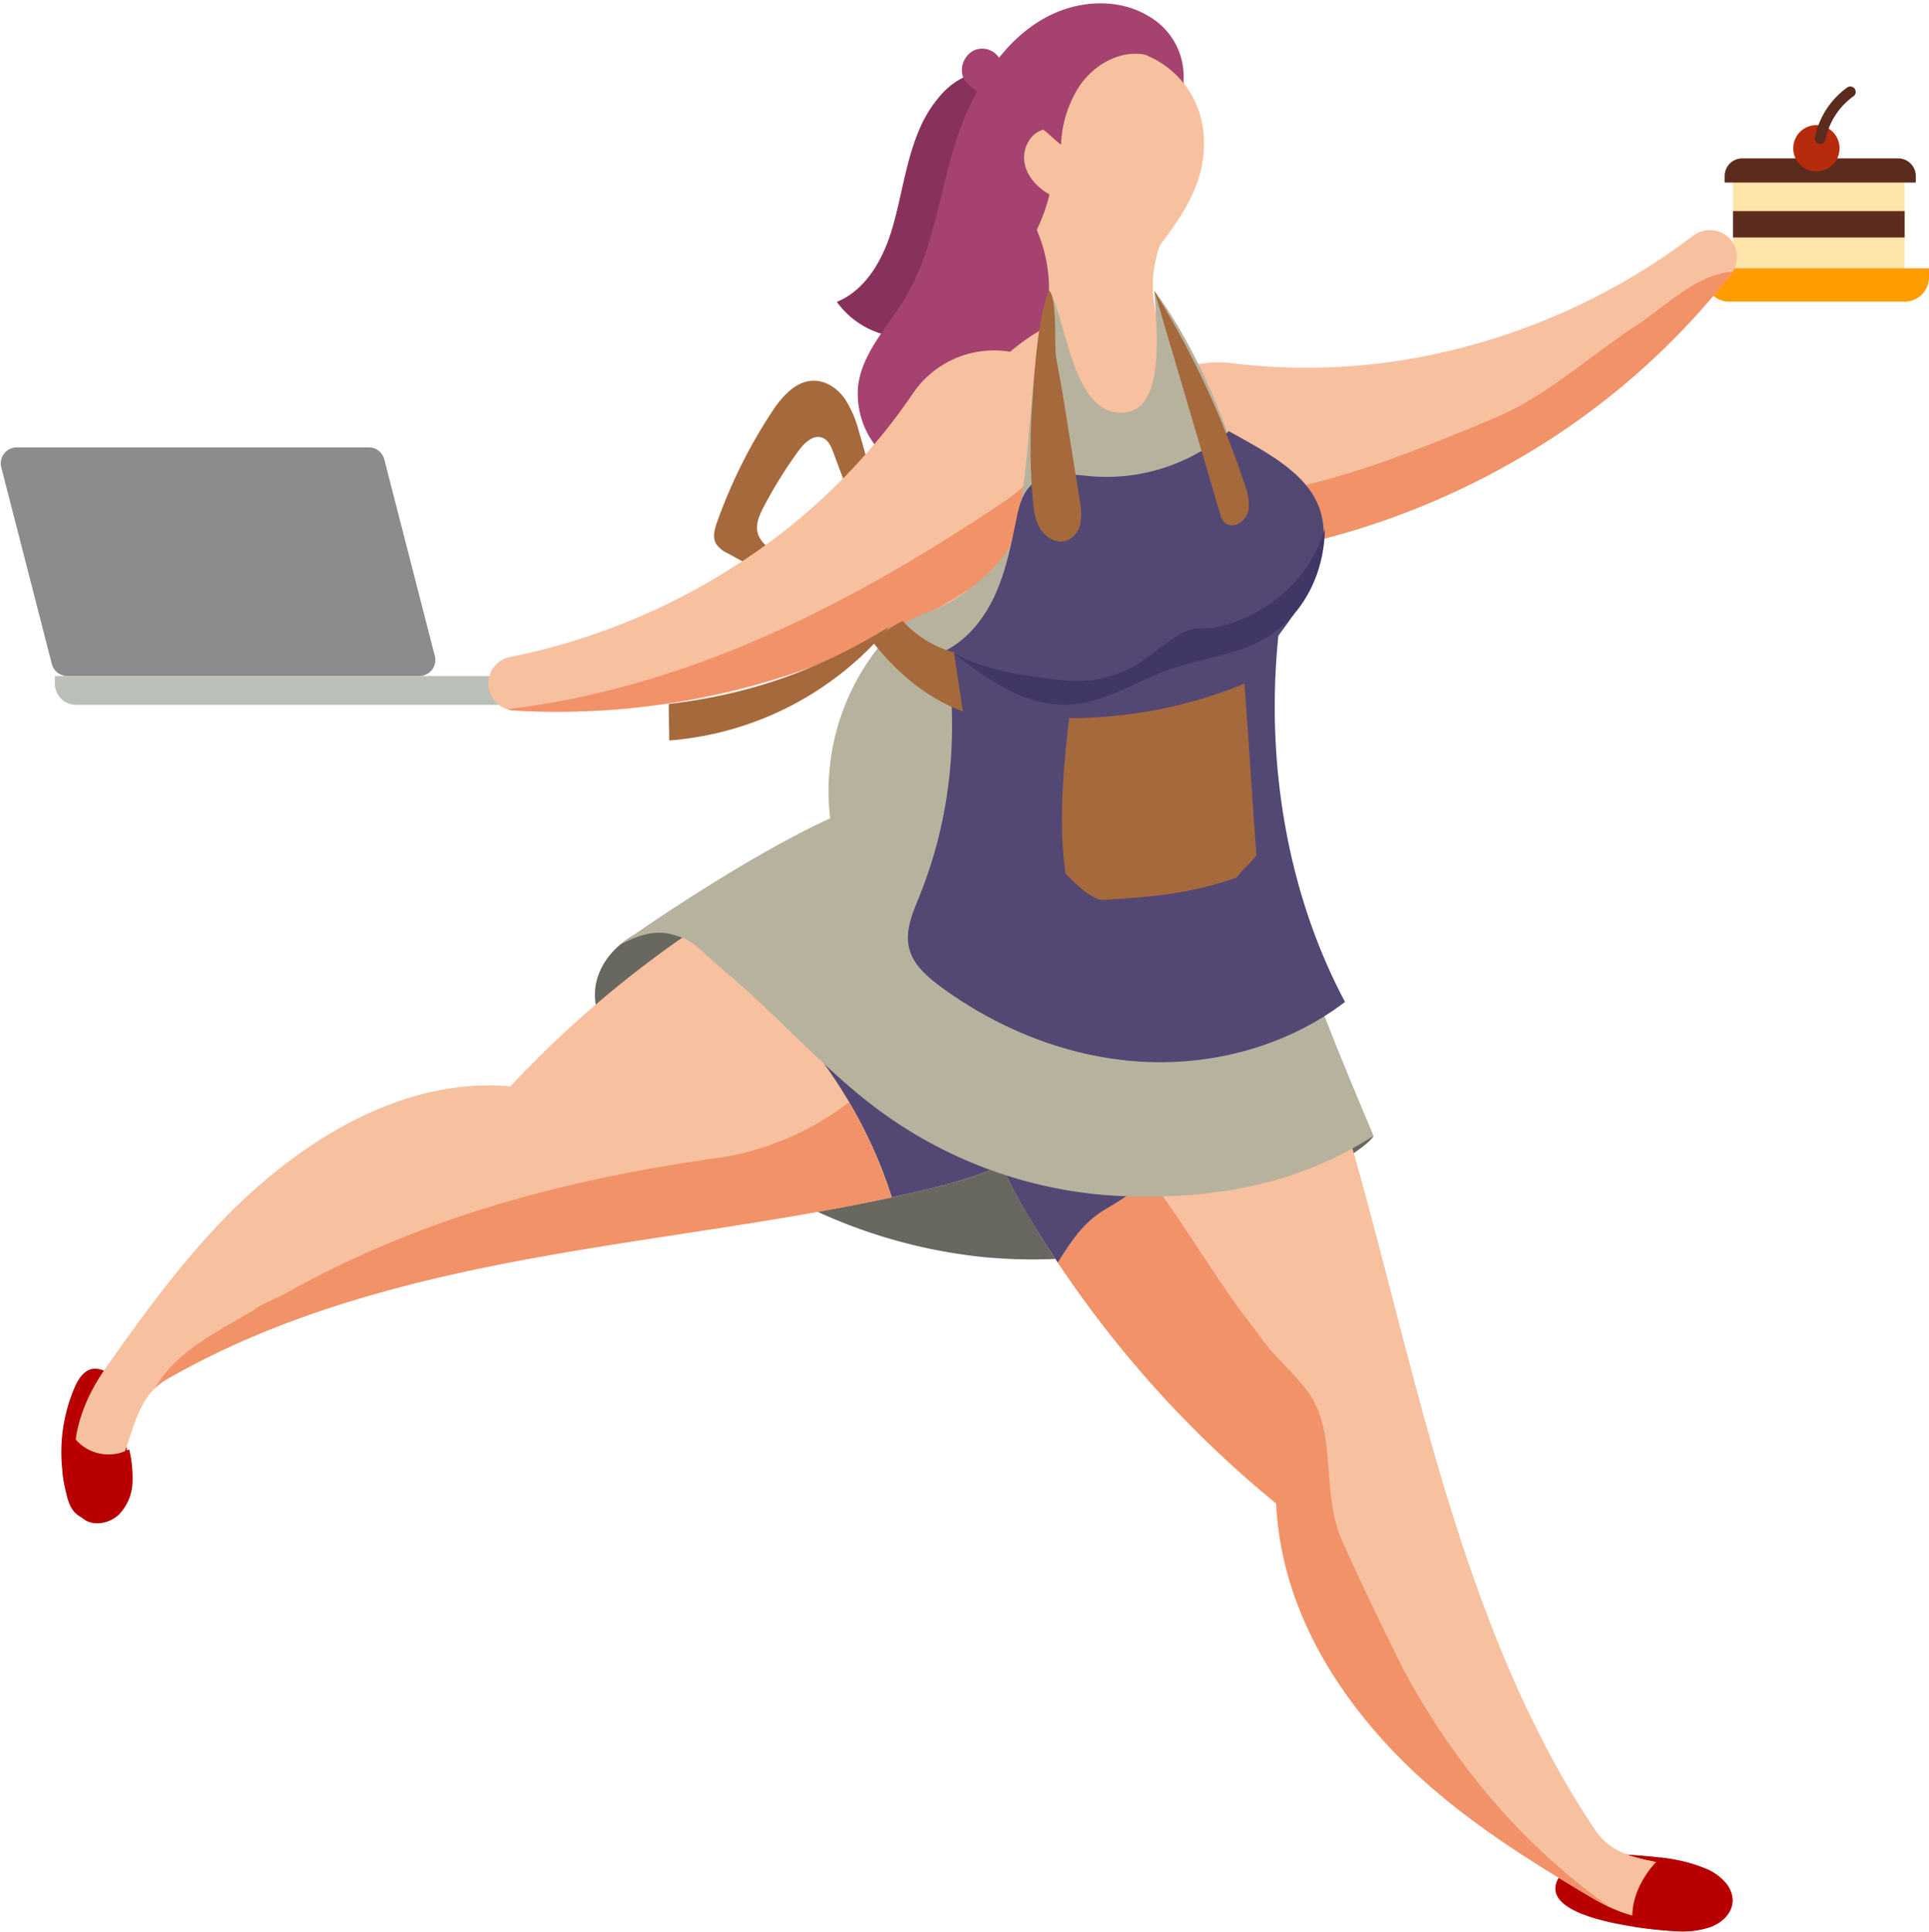 <?xml version="1.0" encoding="UTF-8"?><svg xmlns="http://www.w3.org/2000/svg" xmlns:xlink="http://www.w3.org/1999/xlink" height="513.0" preserveAspectRatio="xMidYMid meet" version="1.0" viewBox="-0.2 -0.8 512.2 513.0" width="512.2" zoomAndPan="magnify"><g><g><path d="M14.38,178.73H152.89a0,0,0,0,1,0,0v2a5.63,5.63,0,0,1-5.63,5.63H20a5.63,5.63,0,0,1-5.63-5.63v-2a0,0,0,0,1,0,0Z" fill="#babfb7"/></g><g><path d="M97.73,118H4.25a4.24,4.24,0,0,0-4.11,5.3l13.42,52.21a4.25,4.25,0,0,0,4.11,3.19h93.48a4.24,4.24,0,0,0,4.11-5.3l-13.42-52.22A4.24,4.24,0,0,0,97.73,118Z" fill="#8c8c8c"/></g><g><path d="M459.97 44.46H505.53V74.87H459.97z" fill="#fde5a9"/></g><g><path d="M452.48,70.44H512a0,0,0,0,1,0,0v2.4a6.46,6.46,0,0,1-6.46,6.46h-46.6a6.46,6.46,0,0,1-6.46-6.46v-2.4a0,0,0,0,1,0,0Z" fill="#ff9c00"/></g><g><path d="M459.97 55.25H505.53V62.26H459.97z" fill="#5e2b1f"/></g><g><path d="M462.41,41.26h41.41a4.67,4.67,0,0,1,4.67,4.67v1.74a0,0,0,0,1,0,0H457.74a0,0,0,0,1,0,0V45.93A4.67,4.67,0,0,1,462.41,41.26Z" fill="#5b2b1e"/></g><g><circle cx="482.1" cy="38.57" fill="#b52b0b" r="6.15"/></g><path d="M483.11,36a20.09,20.09,0,0,1,8-12.4" fill="none" stroke="#5b2b1e" stroke-linecap="round" stroke-linejoin="round" stroke-width="2.86"/><g><path d="M433.61,491.79c6.31.49,12.75,1,18.58,3.42a13.94,13.94,0,0,1,6.08,4.28c3.49,4.78.73,9.46-4.34,11.39a23.63,23.63,0,0,1-9.29,1.08c-5.56-.21-39.05-3.14-30.45-14.92C418.6,491,426.61,491.23,433.61,491.79Z" fill="#b80000"/></g><g><path d="M19.5,367.88c.95-2.24,2.36-4.63,4.73-5.17a5.67,5.67,0,0,1,5.51,2.46,14.61,14.61,0,0,1,2.16,5.95,142,142,0,0,1,1.75,15.55,29.67,29.67,0,0,1-.13,8.26c-1.19,5.77-8.53,10.89-13.74,6-2-1.91-2.51-5.72-3-8.29a44.48,44.48,0,0,1-.51-11.86A43.52,43.52,0,0,1,19.5,367.88Z" fill="#b80000"/></g><g><path d="M260.89,333a139.93,139.93,0,0,1-95.54-52.61c-4.06-5.22-7.91-11.27-7.56-17.88.39-7.3,6.13-13.57,13-16.22,10.19-4,22-.84,31.13,5.18s16.19,14.61,23.48,22.75c14.3,16,30.77,31.16,51.21,37.65,14.25,4.53,29.68,4.52,44.37,1.72a268.46,268.46,0,0,0,30.89-7.66,94.26,94.26,0,0,0,12.69-5.13c-1.87,3.25-13.65,9.74-16.8,11.7A141.21,141.21,0,0,1,293,332.28,136.19,136.19,0,0,1,260.89,333Z" fill="#686760"/></g><g><path d="M239,166.52A337.26,337.26,0,0,0,227.93,114a29.66,29.66,0,0,0-3.82-8.93c-1.89-2.65-4.85-4.74-8.11-4.77-5-.06-8.71,4.39-11.43,8.55a137.29,137.29,0,0,0-14.37,29c-.65,1.83-1.24,3.92-.34,5.63a7.28,7.28,0,0,0,3.17,2.64l40.84,22.39a96.62,96.62,0,0,0-26.44-21.69c-2.71-1.52-5.79-3.26-6.48-6.29-.52-2.31.55-4.65,1.64-6.75a120.3,120.3,0,0,1,9.23-14.86c1.56-2.14,4-4.47,6.45-3.44,1.53.64,2.25,2.35,2.82,3.9C227.11,135.7,233,150.22,239,166.52Z" fill="#a6693c"/></g><g><path d="M243.66,34.17c-3.29,7.93-4.46,17-6.75,25C234.56,67.54,230,76.09,222,79.36a22.72,22.72,0,0,0,24.71,8.56l11.19-43.53c1.53-5.94,3.42-12.22,7.84-16.69,2-2,5.81-3.72,2.88-6.61a10.77,10.77,0,0,0-7.91-2.67c-4.16.25-8,2.6-10.8,5.67A33.82,33.82,0,0,0,243.66,34.17Z" fill="#89315d"/></g><g><path d="M281.08,63.72c-2.17,19.07-3.21,38.93-12.19,55.9-2.39,4.52-5.72,9.06-10.64,10.42-4.06,1.13-8.39-.14-12.22-1.9a35.47,35.47,0,0,1-13.48-10.21A22.71,22.71,0,0,1,227.62,102c.93-9,7.89-15.92,12.52-23.66,9.53-15.91,9.42-36,17.87-52.5,4.1-8,10.35-15.14,18.43-19.13s18.06-4.52,26-.31c7.43,3.93,13.85,13.54,11.74,22.2-7.58-9-17.16-17-23.86-2.8C284.76,37.65,282.55,50.81,281.08,63.72Z" fill="#a5426f"/></g><g><path d="M326.56,95.61a162.91,162.91,0,0,0,63-4.51,173.22,173.22,0,0,0,59.9-29.37l.06,0a7.18,7.18,0,0,1,10,10.12,196.86,196.86,0,0,1-57.08,49.46,205.44,205.44,0,0,1-74.78,25.67l-1,.14a26,26,0,1,1-7.05-51.44A27.24,27.24,0,0,1,326.56,95.61Z" fill="#f7c09f"/></g><g><path d="M395.93,110.52c-30.53,12.72-63.53,25.93-97.09,19.77a26,26,0,0,0,27.9,16.78l1-.14a205.44,205.44,0,0,0,74.78-25.67A196.86,196.86,0,0,0,459.57,71.8a5.85,5.85,0,0,0,.34-.48c-9.77.82-17.19,8.7-25.41,14.18C421,94.36,410,104.79,395.93,110.52Z" fill="#f19268"/></g><g><path d="M422.6,503.2c-19.31-11.46-38.69-23.55-54.52-40.74s-28.25-39-29.4-64a292.6,292.6,0,0,1-64.4-74c-9.68-15.73-17.14-32.71-13.82-52.25,2.77-16.34,9.3-30.93,22.53-39,14.42-8.81,33.26-6.86,46.09,4.77,11,10,17,25.41,22,40.5,11.48,35,19.37,71.32,29.56,106.8s22.9,70.55,42.77,100c5.48,8.14,14.74,7.33,23.3,10.19a14.59,14.59,0,0,1,5.36,2.56,5.87,5.87,0,0,1,1.91,5.89c-.64,2-2.56,3.05-4.34,3.68C440.58,510.79,431,508.19,422.6,503.2Z" fill="#f7c09f"/></g><g><path d="M452.05,498a14.59,14.59,0,0,0-5.36-2.56c-8.56-2.86-17.82-2.05-23.3-10.19-19.87-29.48-32.58-64.55-42.77-100-7.78-27.09-14.22-54.7-21.95-81.8-15.62-3.46-31.7-.95-46.67,5.66-6.25,2.6-12,7.29-18.24,10.94-6.09,3.38-9.54,8.74-13.07,14.37a290,290,0,0,0,58,64c1.15,25.07,13.57,46.87,29.4,64s35.21,29.28,54.52,40.74c8.41,5,18,7.59,27,4.41,1.78-.63,3.7-1.66,4.34-3.68A5.87,5.87,0,0,0,452.05,498Z" fill="#f7c09f"/></g><g><path d="M372.47,442.55c-5.73-11.46-11-22.41-16.16-33.88-5.73-12.51-1.56-27.62-8.34-38.57-3.65-5.73-9.9-10.42-14.07-16.68-9.91-12.51-16.68-24.5-26.07-37.53a30.63,30.63,0,0,1-1.94-3.59c-4,2.43-8,5.33-12.13,7.76-6.09,3.38-9.54,8.74-13.07,14.37a290,290,0,0,0,58,64c1.15,25.07,13.57,46.87,29.4,64s35.21,29.28,54.52,40.74a49.4,49.4,0,0,0,4.61,2.42C404.32,489.41,386.07,467.88,372.47,442.55Z" fill="#f19268"/></g><g><path d="M293.76,320.06c6.26-3.65,12-8.34,18.24-10.94,15-6.61,31.05-9.12,46.67-5.66-2.39-8.39-4.89-16.74-7.61-25-4.95-15.09-11-30.54-22-40.5-12.83-11.63-31.67-13.58-46.09-4.77-13.23,8.09-19.76,22.68-22.53,39-3.32,19.54,4.14,36.52,13.82,52.25q3.12,5.07,6.41,10C284.22,328.8,287.67,323.44,293.76,320.06Z" fill="#534874"/></g><g><path d="M270.07,51.78a39.58,39.58,0,0,1,4,42.11,23.3,23.3,0,0,0,40,2.32c-9.16-9.59-10.83-25.49-3.87-36.78a47.63,47.63,0,0,1-30.12,4.44C276.86,60.52,273.36,55.13,270.07,51.78Z" fill="#f7c09f"/></g><g><path d="M262.53,97.46c7.89-7.41,17.19-14.91,28-14.66,13.07.31,23,11.73,29.65,23s12.58,24,23.95,30.41c5.24,11.81-.62,24.2-11.12,31.72,3.57,24.4,7.72,48.17-4.3,69.7-11.18,20-35.29,32-58,28.75S228.2,244.92,223,222.57s4.71-47.39,23.72-60.23c10.22-6.91,10.33-22.38,10.17-34.71-.06-5.21-.83-10.44-.26-15.61S258.74,101,262.53,97.46Z" fill="#f7c09f"/></g><g><path d="M27.94,362.35c13.24-18.81,27.05-37.6,45-52s39.51-24.68,62.43-22.7a284,284,0,0,1,76.54-58.16c15.69-8.16,32.19-13.82,49.42-7.86,14.42,5,26.69,13.7,32.08,28.61A46.14,46.14,0,0,1,282.27,298c-10.65,10.26-25.55,14.63-40,17.91-33.39,7.59-67.53,11.25-101.21,17.42s-67.36,15.06-97,32.16C35.88,370.17,35.25,380,31.4,388.6a16.87,16.87,0,0,1-3.11,5.3c-1.47,1.45-3.82,2.24-5.63,1.26s-2.39-3.08-2.69-5C18.41,380.25,22.18,370.53,27.94,362.35Z" fill="#f7c09f"/></g><g><path d="M293.38,250.22c-5.39-14.91-17.66-23.62-32.08-28.61-17.23-6-33.73-.3-49.42,7.86a281.12,281.12,0,0,0-28.7,17.17c24.42,17.49,44.38,41.81,53.43,70.49q2.85-.6,5.69-1.25c14.42-3.28,29.32-7.65,40-17.91A46.14,46.14,0,0,0,293.38,250.22Z" fill="#534874"/></g><g><path d="M191.59,306.51c-41.17,5.73-79.23,15.64-115.71,36-2.61,1.56-6.26,2.6-8.87,4.69-9.88,5.84-20.54,10.91-26,20.55a15.86,15.86,0,0,1,3-2.26c29.67-17.1,63.35-26,97-32.16,31.76-5.82,63.95-9.41,95.52-16.17a122.64,122.64,0,0,0-11.32-25.25A75.62,75.62,0,0,1,191.59,306.51Z" fill="#f19268"/></g><g><path d="M279.79,138.68a205.59,205.59,0,0,1-68.72,39.09,196.94,196.94,0,0,1-74.85,10.09,7.19,7.19,0,0,1-1-14.22h.08A173.38,173.38,0,0,0,197,148.15a163.27,163.27,0,0,0,45.07-44.28A26,26,0,1,1,280.64,138Z" fill="#f7c09f"/></g><g><path d="M285.64,104.7c-2.33,11.17-9.3,20.64-18.46,27.19-41.55,28-84.55,49.81-132.67,55.65a6.9,6.9,0,0,0,1.71.32,196.94,196.94,0,0,0,74.85-10.09,205.59,205.59,0,0,0,68.72-39.09l.85-.73a26,26,0,0,0,5-33.25Z" fill="#f19268"/></g><g><path d="M319.09,42.25c-1.51,9.41-7.6,17.34-13.48,24.83-3.54,4.5-8.16,9.48-13.83,8.73-4.12-.54-7.15-4-9.78-7.18-7.95-9.67-16.37-20.76-15.25-33.22a25.73,25.73,0,0,1,11.85-19C298.23,4,323,18.17,319.09,42.25Z" fill="#f7c09f"/></g><g><path d="M314,21.28c-2.2-5.12-8.06-8.16-13.63-7.78s-10.65,3.81-13.84,8.38a30.73,30.73,0,0,0-5,15.75c-1.49-1.13-3.21-2.88-4.7-4-3.57.95-5.63,5.13-5,8.77s3.41,6.63,6.64,8.43a46.69,46.69,0,0,1-5.56,13.37,77.44,77.44,0,0,1-8.94-28c-.56-4.35-1-9.17-4.18-12.16-1.83-1.7-4.1-2.84-4.51-5.31a5.88,5.88,0,0,1,3.22-6.19,5.35,5.35,0,0,1,6.57,2c4.67-5.9,10.65-10.7,17.8-13s15.35-2,21.82,1.9A18.43,18.43,0,0,1,314,21.28Z" fill="#a5426f"/></g><g><path d="M458.27,499.49a13.94,13.94,0,0,0-6.08-4.28,44.53,44.53,0,0,0-11.49-2.76c-4.94,4.72-8.48,11.68-7.22,18.34A107.23,107.23,0,0,0,444.64,512a23.63,23.63,0,0,0,9.29-1.08C459,509,461.76,504.27,458.27,499.49Z" fill="#b80000"/></g><g><path d="M278.36,76.37c4.93,8.15,6.23,34.3,20.52,32.29,9.43-1.33,8.53-18.6,7.38-32.29,10.58,13.74,23.6,42.43,24.43,59.75s.38,35.47,1.26,52.78c2,39,17.39,75.9,32.56,111.89-19.69,12.78-41.75,16.75-65.21,16.08a117.44,117.44,0,0,1-65.61-22.49c-14.69-10.76-26.64-24.8-40.58-36.52-5.18-4.36-9.31-8.89-12.5-9.81-2.67-.76-6.93-3.05-16.27,2.08,2.72-2.14,33.11-23.22,55.89-33.64a61.47,61.47,0,0,1,13.47-46.21c4.79-5.8,8.13-6.84,15.14-9.59,6.13-2.4,17.62-11.78,19.58-17.68C274.12,125.84,272.67,93.54,278.36,76.37Z" fill="#b7b29e"/></g><g><path d="M326.11,113.69a49.57,49.57,0,0,1-36.23,12c-5.57-.45-12-1.62-16.1,2.14-2.65,2.4-3.5,6.16-4.2,9.67-1.34,6.59-2.69,13.25-5.44,19.39s-7.06,11.8-13,14.92c3.23,22.42,1.23,44.5-7.26,65.49-1.74,4.32-3.76,8.92-2.73,13.46s4.76,7.75,8.46,10.47c15.47,11.36,34,18.75,53.21,19.88s38.85-4.22,54.12-15.86C341.31,235.9,335.86,201,339.24,168c3.78-5.07,7.36-10,9.75-15.86s3.24-12.61.95-18.51C346.3,124.23,334.86,118.66,326.11,113.69Z" fill="#534874"/></g><g><path d="M286.45,131.74a18.27,18.27,0,0,1,.28,6.16,6.19,6.19,0,0,1-3.49,4.79c-2.56,1-5.57-.54-7.08-2.84s-1.87-5.16-2.11-7.9a154.37,154.37,0,0,1-.2-24.89c.55-7.51,1.39-23.8,4.51-30.69,2.2,1.92,1.37,14.5,1.81,17.23.7,4.36,1.39,7.6,2.09,12Z" fill="#a6693c"/></g><g><path d="M324,136.41l-17.71-60a240.14,240.14,0,0,1,24.05,51.57,14.89,14.89,0,0,1,1.06,5.79,5.32,5.32,0,0,1-3.11,4.66A3.13,3.13,0,0,1,324,136.41Z" fill="#a6693c"/></g><g><path d="M283.68,189.88a121.88,121.88,0,0,0,46.56-9.14c1.17,15.71,2,29.81,3.17,45.52-1.94,2.7-3.25,3.22-5.19,5.92-12.15,4.37-23.15,5.28-36,6-3.69-.91-6.64-4.35-9.45-6.91C280.76,218.21,282.16,203,283.68,189.88Z" fill="#a6693c"/></g><g><path d="M252.24,172a101,101,0,0,0,14.43,10c5.17,2.74,11,4.57,16.81,4.32,9.91-.43,18.53-6.62,27.95-9.71,6-2,14.11-3.45,20-5.79,12.73-5.1,20-17.54,20.16-31.25-3.82,13.28-15.66,23.52-29.2,26.25-3.67.74-4-.42-7.48.94-4.33,1.7-10.26,7.43-14.4,9.54-8.21,4.18-13.72,4.23-22.85,3.05C270.33,178.42,258.19,176.35,252.24,172Z" fill="#403766"/></g><g><path d="M239.49,164.09a28.34,28.34,0,0,0,13.6,8.33c.8,5.34,1.59,10.37,2.39,15.7-9.57-3.52-17.66-10.39-23.94-18.43A28.69,28.69,0,0,1,239.49,164.09Z" fill="#a6693c"/></g><g><path d="M235.9,165.64a84.55,84.55,0,0,1-58.41,30.19c0-3.36-.13-6.33-.1-9.69C199.4,183.47,217,177.17,235.9,165.64Z" fill="#a6693c"/></g><g><path d="M18.33,379.14a11.58,11.58,0,0,0,15.77,4.91,32.31,32.31,0,0,1,.89,8.69,12.94,12.94,0,0,1-3.57,8.59c-2.3,2.2-6,3.11-8.78,1.65a10.42,10.42,0,0,1-4.23-5C15.52,391.87,16.05,385.49,18.33,379.14Z" fill="#b80000"/></g></g></svg>